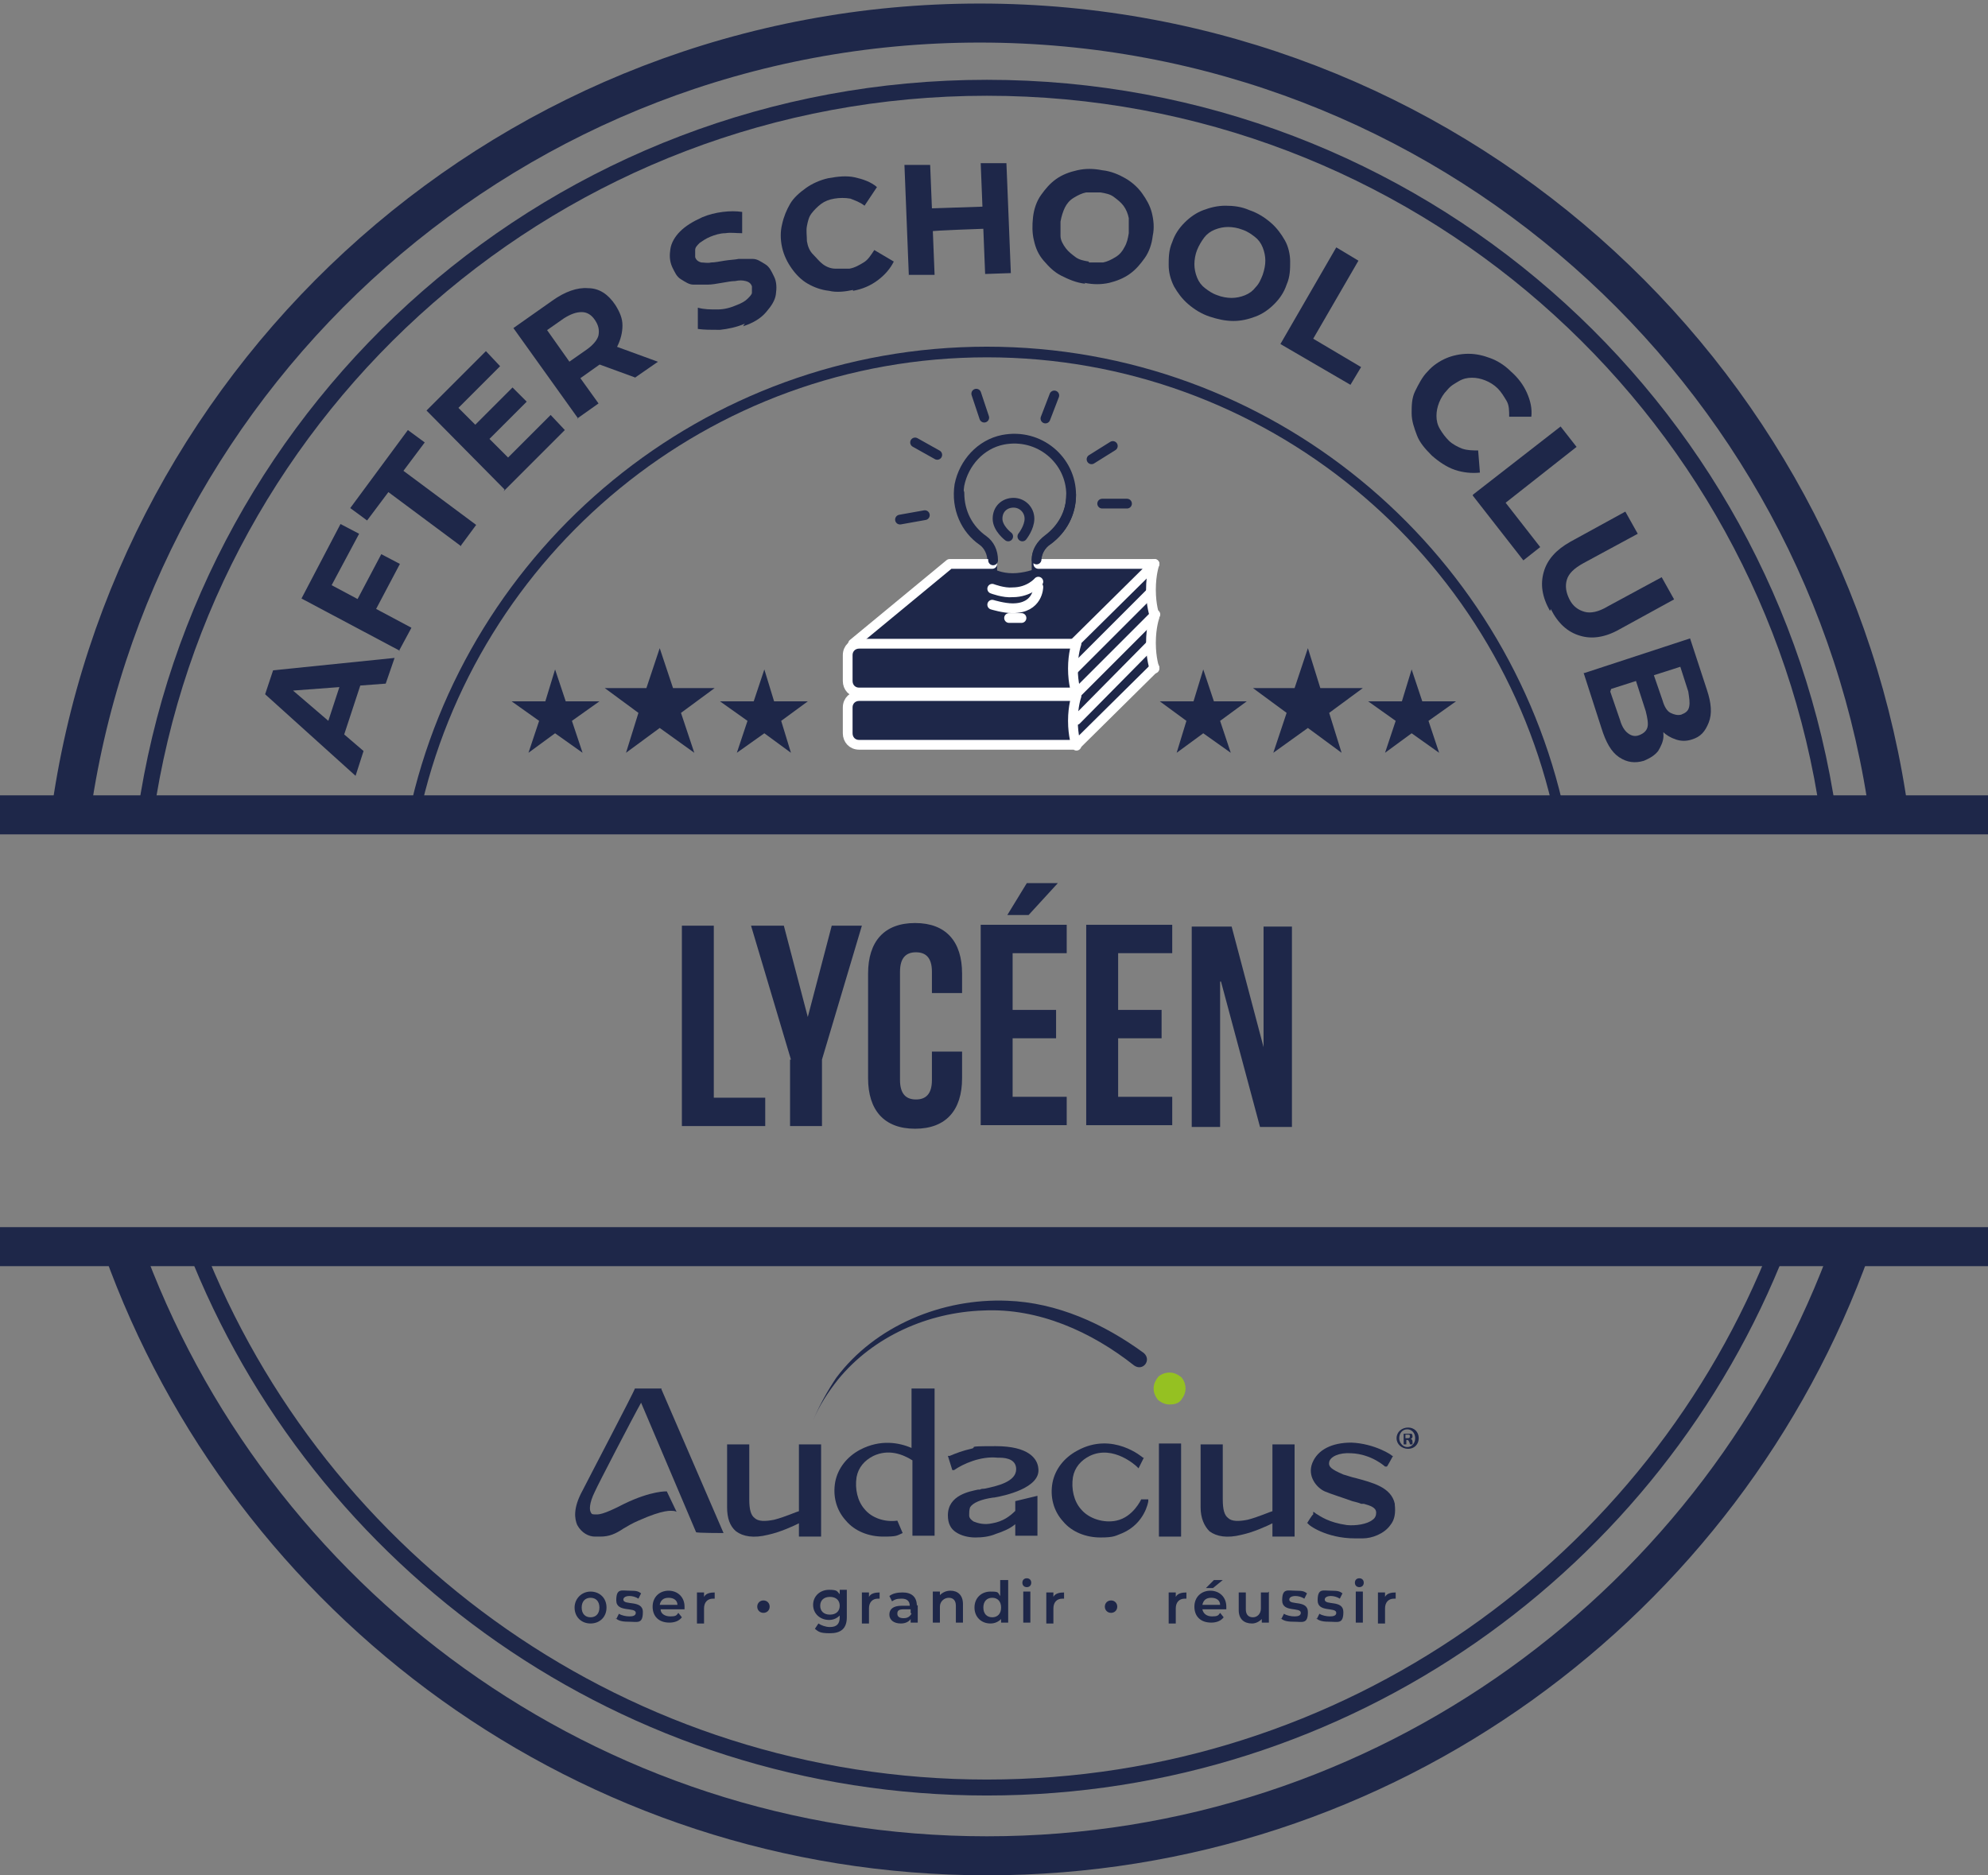 <svg xmlns="http://www.w3.org/2000/svg" id="Calque_1" viewBox="0 0 224.2 211.5"><rect x="0" y="0" width="224.2" height="211.5" fill="#808080" stroke="none"/><defs><style>      .st0 {        stroke-width: 1.2px;      }      .st0, .st1, .st2, .st3, .st4 {        stroke: #1e2749;      }      .st0, .st1, .st3 {        stroke-miterlimit: 10;      }      .st0, .st1, .st3, .st5, .st4 {        fill: none;      }      .st1 {        stroke-width: 1.8px;      }      .st2 {        fill: #c1d100;      }      .st2, .st5, .st4 {        stroke-linecap: round;        stroke-linejoin: round;        stroke-width: 1.1px;      }      .st6 {        fill: #1e2749;      }      .st3 {        stroke-width: 4.4px;      }      .st5 {        stroke: #fff;      }      .st7 {        fill: #95c122;      }    </style></defs><path class="st6" d="M130.2,63.7h-13.2v1s-1.3.5-2.7.5-2.3-.5-2.3-.5v-1h-4.9l-10.8,9.1h0c-.4.3-.7.7-.7,1.2v2.9c0,.8.6,1.3,1.3,1.3v.2c-.8,0-1.3.6-1.3,1.3v2.9c0,.8.6,1.3,1.3,1.3h24.6l8.7-8.7s-.4-1.1-.4-2.9.4-2.9.4-2.9v-.2s-.4-1.1-.4-2.9.4-2.9.4-2.9Z"></path><g><polygon class="st6" points="147.5 73.1 148.9 77.6 153.7 77.6 149.9 80.4 151.3 84.9 147.5 82.1 143.6 84.9 145.1 80.4 141.3 77.6 146 77.6 147.5 73.1"></polygon><g><polygon class="st6" points="135.7 75.5 136.9 79.1 140.6 79.1 137.6 81.3 138.8 84.9 135.7 82.7 132.7 84.9 133.8 81.3 130.8 79.1 134.6 79.1 135.7 75.5"></polygon><polygon class="st6" points="159.2 75.5 160.4 79.1 164.2 79.1 161.1 81.3 162.3 84.9 159.2 82.7 156.2 84.9 157.4 81.3 154.3 79.1 158.1 79.1 159.2 75.5"></polygon></g></g><g><polygon class="st6" points="74.4 73.1 75.9 77.6 80.6 77.6 76.8 80.4 78.3 84.9 74.4 82.1 70.6 84.9 72 80.4 68.2 77.6 72.9 77.6 74.4 73.1"></polygon><g><polygon class="st6" points="62.6 75.5 63.8 79.1 67.6 79.1 64.5 81.3 65.7 84.9 62.6 82.7 59.6 84.9 60.8 81.3 57.7 79.1 61.5 79.1 62.6 75.5"></polygon><polygon class="st6" points="86.2 75.5 87.3 79.1 91.1 79.1 88.1 81.3 89.2 84.9 86.2 82.7 83.1 84.9 84.3 81.3 81.2 79.1 85 79.1 86.2 75.5"></polygon></g></g><path class="st3" d="M7.9,92.3C14.7,41.6,58.1,2.6,110.5,2.6s95.8,39,102.6,89.7"></path><path class="st3" d="M208.8,140.6c-14.3,40-52.6,68.7-97.5,68.7S28.1,180.6,13.8,140.6"></path><path class="st1" d="M16.4,91.9C23.1,45.5,63,9.9,111.3,9.9s88.2,35.6,94.9,82"></path><path class="st1" d="M200.6,140.6c-13.9,35.7-48.7,61-89.3,61s-75.4-25.3-89.3-61"></path><path class="st0" d="M46.7,91.9c6.4-29.8,32.9-52.2,64.6-52.2s58.2,22.4,64.6,52.2"></path><g><g><g><path class="st6" d="M90.2,170.4c-.4.1-1.7.7-2.9,1-1,.2-1.8.2-2.2-.2-.4-.3-.6-.9-.6-2.1v-6.2h-2.5v7.1c0,1.2.3,2.1,1,2.7.8.6,2,.8,3.6.4h0c1.4-.3,2.9-1,3.5-1.3v1.5h2.5v-10.4h-2.5v7.6h0Z"></path><path class="st6" d="M128.7,169.1s-.9,2-2.8,2.4c-1.4.3-3.1-.2-4-1.3-.8-.9-1.1-2.3-.9-3.6.2-1.1.9-1.9,1.9-2.4,2.7-1.3,5.3,1.2,5.3,1.2l.2.2.6-1.2h-.1c0,0-3.4-3-7.4-.8-1.5.8-2.5,2.1-2.8,3.6-.3,1.6.1,3.2,1.2,4.4,1,1.2,2.6,1.8,4.2,1.8s1.7-.2,2.5-.5c2.5-1.1,2.9-3.5,2.9-3.6v-.2s-.7,0-.7,0h0Z"></path><rect class="st6" x="130.7" y="162.8" width="2.5" height="10.5"></rect><path class="st6" d="M112.1,168.9c1.2-.2,5.3-1.1,5-3.3-.1-1.1-1.1-2.5-4.8-2.5s-1.9.1-2.8.3c-.9.2-1.7.5-2.4.8h-.2c0,0,.5,1.6.5,1.6h.2c1-.7,3-1.6,4.9-1.4,0,0,.1,0,.2,0,1,0,1.9.3,1.9,1.3,0,1.4-2.1,1.9-3.6,2.2-.2,0-.3,0-.5.1,0,0-.1,0-.2,0-.9.2-3.4.6-3.4,2.9,0,.9.3,1.5.9,1.9.6.4,1.4.6,2.2.6s1.6-.1,2.3-.4c.9-.3,1.6-.6,2.2-1.1v1.3h2.5v-4.5l-2.5.6v1.1c-.6.6-1.4,1.2-2.6,1.4-.9.2-1.6,0-2.1-.2-.3-.2-.5-.4-.5-.7,0-.3,0-.6.1-.9.3-.5,1.2-.9,2.6-1.1h0Z"></path><path class="st6" d="M143.6,170.4c-.4.1-1.7.7-2.9,1-1,.2-1.8.2-2.2-.2-.4-.3-.6-.9-.6-2.1v-6.2h-2.5v7.1c0,1.2.4,2.1,1,2.7.8.6,2,.8,3.6.4h0c1.4-.3,2.9-1,3.5-1.3v1.5h2.5v-10.4h-2.5v7.6h0Z"></path><path class="st6" d="M157.3,169.6c-.4-1.9-2.6-2.4-4.4-2.9-.5-.1-1-.3-1.4-.4-1.4-.6-1.7-.9-1.6-1.4.1-.6,1.1-1.1,2.5-1,2.3.1,3.8,1.5,3.8,1.5h.2c0,.1.7-1.2.7-1.2h-.1c0-.1-2-1.4-4.6-1.5-2.2,0-3.8.8-4.4,2.3-.6,1.5.5,2.8,1.4,3.2.7.3,2,.7,3.1,1.1.4.1.8.2,1,.3,0,0,.2,0,.3,0,.7.2,1.4.4,1.4,1,0,.3-.1.6-.4.8-.6.5-1.9.7-2.9.6-2.1-.3-3-1-3.5-1.3-.1-.1-.3-.2-.3-.2v.3c-.1,0-.7,1-.7,1h.1c0,.2,2.1,1.7,5.3,1.7s.6,0,.9,0c1,0,2.4-.5,3.1-1.5.5-.6.6-1.4.5-2.3h0Z"></path></g><path class="st6" d="M160,162.2c0,.7-.5,1.2-1.2,1.2s-1.3-.5-1.3-1.2.6-1.2,1.3-1.2,1.2.5,1.2,1.2ZM157.8,162.2c0,.5.4,1,.9,1s.9-.4.9-1-.4-1-.9-1-.9.4-.9,1h0ZM158.6,162.9h-.3v-1.2c.1,0,.3,0,.5,0s.3,0,.4,0c0,0,.1.1.1.3s-.1.2-.2.3h0c.1,0,.2.1.2.3,0,.2,0,.3,0,.3h-.3s0-.2-.1-.3c0-.1-.1-.2-.2-.2h-.1v.5h0ZM158.6,162.2h.1c.2,0,.3,0,.3-.2s0-.2-.3-.2-.1,0-.2,0v.4h0Z"></path><path class="st7" d="M133.2,155.3c.3.3.5.8.5,1.3s-.2.9-.5,1.3c-.3.4-.8.5-1.3.5s-.9-.2-1.3-.5c-.3-.4-.5-.8-.5-1.3s.2-.9.5-1.3c.3-.3.8-.5,1.3-.5s.9.2,1.3.5Z"></path></g><g><path class="st6" d="M64.8,181.3c0-1,.8-1.8,1.8-1.8s1.8.7,1.8,1.8-.8,1.8-1.8,1.8-1.8-.7-1.8-1.8ZM67.6,181.3c0-.7-.4-1.1-1-1.1s-1,.4-1,1.1.4,1.1,1,1.1,1-.4,1-1.1Z"></path><path class="st6" d="M69.5,182.6l.3-.6c.3.2.8.3,1.2.3s.7-.1.7-.4c0-.7-2.2,0-2.2-1.4s.6-1.1,1.5-1.1,1,.1,1.3.3l-.3.6c-.3-.2-.7-.3-1-.3-.5,0-.7.2-.7.4,0,.7,2.2,0,2.2,1.4s-.6,1.1-1.6,1.1-1.2-.2-1.5-.4h0Z"></path><path class="st6" d="M77.2,181.5h-2.7c0,.5.5.8,1.1.8s.7-.1.9-.4l.4.5c-.3.4-.8.6-1.4.6-1.2,0-1.9-.7-1.9-1.8s.8-1.8,1.8-1.8,1.8.7,1.8,1.8,0,.2,0,.2h0ZM74.4,181h2c0-.5-.4-.8-1-.8s-.9.3-1,.8Z"></path><path class="st6" d="M80.6,179.5v.8c0,0-.1,0-.2,0-.6,0-1,.4-1,1.1v1.7h-.8v-3.5h.8v.5c.2-.4.7-.5,1.2-.5Z"></path><path class="st6" d="M85.4,181.2c0-.4.3-.7.7-.7s.7.3.7.7-.3.7-.7.7-.7-.3-.7-.7Z"></path><path class="st6" d="M95.5,179.5v2.9c0,1.3-.7,1.8-1.9,1.8s-1.3-.2-1.7-.5l.4-.6c.3.2.8.4,1.3.4.8,0,1.1-.4,1.1-1.1v-.2c-.3.3-.7.5-1.2.5-1,0-1.8-.7-1.8-1.7s.8-1.7,1.8-1.7.9.2,1.2.5v-.5h.8ZM94.7,181.1c0-.6-.4-1-1.1-1s-1.1.4-1.1,1,.4,1,1.1,1,1.1-.4,1.1-1Z"></path><path class="st6" d="M99.2,179.5v.8c0,0-.1,0-.2,0-.6,0-1,.4-1,1.1v1.7h-.8v-3.5h.8v.5c.2-.4.7-.5,1.2-.5Z"></path><path class="st6" d="M103.5,181v2h-.8v-.4c-.2.3-.6.5-1.1.5-.8,0-1.3-.4-1.3-1s.4-1,1.4-1h.9c0-.5-.3-.8-.9-.8s-.8.1-1.1.3l-.3-.6c.4-.3.9-.4,1.5-.4,1,0,1.6.5,1.6,1.5h0ZM102.7,181.9v-.4h-.8c-.6,0-.7.2-.7.5s.2.5.7.5.7-.2.9-.5h0Z"></path><path class="st6" d="M108.6,181v2h-.8v-1.9c0-.6-.3-.9-.8-.9s-1,.4-1,1v1.8h-.8v-3.5h.8v.4c.3-.3.7-.5,1.2-.5.8,0,1.4.5,1.4,1.5h0Z"></path><path class="st6" d="M113.7,178.2v4.8h-.8v-.4c-.3.3-.7.5-1.2.5-1,0-1.8-.7-1.8-1.8s.8-1.8,1.8-1.8.8.1,1.1.5v-1.8h.8ZM112.9,181.3c0-.7-.4-1.1-1-1.1s-1,.4-1,1.1.4,1.1,1,1.1,1-.4,1-1.1Z"></path><path class="st6" d="M115.3,178.5c0-.3.2-.5.5-.5s.5.2.5.5-.2.5-.5.5-.5-.2-.5-.5ZM115.4,179.5h.8v3.5h-.8v-3.5Z"></path><path class="st6" d="M120,179.5v.8c0,0-.1,0-.2,0-.6,0-1,.4-1,1.1v1.7h-.8v-3.5h.8v.5c.2-.4.7-.5,1.2-.5Z"></path><path class="st6" d="M124.6,181.2c0-.4.3-.7.7-.7s.7.3.7.7-.3.7-.7.7-.7-.3-.7-.7Z"></path><path class="st6" d="M133.8,179.5v.8c0,0-.1,0-.2,0-.6,0-1,.4-1,1.1v1.7h-.8v-3.5h.8v.5c.2-.4.7-.5,1.2-.5h0Z"></path><path class="st6" d="M138.3,181.5h-2.7c.1.5.5.8,1.1.8s.7-.1.9-.4l.4.5c-.3.4-.8.6-1.4.6-1.2,0-1.9-.7-1.9-1.8s.8-1.8,1.8-1.8,1.8.7,1.8,1.8,0,.2,0,.2h0ZM135.6,181h2c0-.5-.4-.8-1-.8s-.9.3-1,.8ZM136.7,179.1h-.7l.9-.9h1l-1.1.9h0Z"></path><path class="st6" d="M143.1,179.5v3.5h-.8v-.4c-.3.3-.7.5-1.1.5-.9,0-1.5-.5-1.5-1.5v-2h.8v1.9c0,.6.3.9.8.9s.9-.4.9-1v-1.8h.8Z"></path><path class="st6" d="M144.5,182.6l.3-.6c.3.2.8.3,1.2.3s.7-.1.7-.4c0-.7-2.1,0-2.1-1.4s.6-1.1,1.5-1.1,1,.1,1.3.3l-.3.6c-.3-.2-.7-.3-1-.3-.5,0-.7.2-.7.4,0,.7,2.1,0,2.1,1.4s-.6,1.1-1.6,1.1-1.2-.2-1.5-.4h0Z"></path><path class="st6" d="M148.5,182.6l.3-.6c.3.2.8.3,1.2.3s.7-.1.7-.4c0-.7-2.1,0-2.1-1.4s.6-1.1,1.5-1.1,1,.1,1.3.3l-.3.6c-.3-.2-.7-.3-1-.3-.5,0-.7.2-.7.4,0,.7,2.1,0,2.1,1.4s-.6,1.1-1.6,1.1-1.2-.2-1.5-.4h0Z"></path><path class="st6" d="M152.8,178.5c0-.3.2-.5.5-.5s.5.2.5.5-.2.5-.5.5-.5-.2-.5-.5ZM152.9,179.5h.8v3.5h-.8v-3.5Z"></path><path class="st6" d="M157.4,179.5v.8c0,0-.1,0-.2,0-.6,0-1,.4-1,1.1v1.7h-.8v-3.5h.8v.5c.2-.4.7-.5,1.2-.5h0Z"></path></g><path class="st6" d="M102.8,156.6v6.7c-1.4-.6-3.5-1-5.8.2-1.5.8-2.5,2.1-2.8,3.6-.3,1.6.1,3.2,1.2,4.4,1,1.2,2.6,1.8,4.2,1.8s1.5-.1,2.2-.4l-.6-1.4c-1.4.2-2.9-.3-3.7-1.3-.8-.9-1.1-2.3-.9-3.6.2-1.1.9-1.9,1.9-2.4,1.7-.8,3.3-.2,4.4.5v8.5h2.5v-16.6h-2.5,0Z"></path><path class="st6" d="M127.9,154c-4.8-3.8-10.8-6.5-17-6.2-6.2.2-12.4,2.9-16.4,7.8-1.1,1.4-2.1,2.9-2.8,4.6,0,0,0,0,0,0,0,0,0,0,0,0,.7-1.7,1.6-3.3,2.6-4.8,4.4-5.9,12-9,19.3-8.7,5.6.2,10.9,2.6,15.4,5.9.9.8-.1,2.1-1.1,1.4h0Z"></path><path class="st6" d="M74.6,156.6h-3c0,.2-5.3,10.3-5.9,11.5-1.1,2-.9,3.2-.6,3.9.5.9,1.3,1.3,2,1.3.2,0,.4,0,.6,0,1,0,1.7-.3,2.6-.9.5-.3,1-.6,1.7-.9,2.9-1.3,3.7-1.1,3.9-1.1s.4.1.4.1l-1.1-2.3s-1.7-.1-4.8,1.4c-2.5,1.3-2.9,1.2-3.3,1.2s-.4-.1-.5-.3c-.1-.2-.2-.9.5-2.3.3-.7,4.3-8.4,5.2-10l6.2,14.6h0c0,.1,3.1.1,3.1.1l-7-16.2h0q0-.1,0-.1Z"></path></g><g><path class="st6" d="M40.1,87.5l-10.2-9.2.9-2.7,13.7-1.4-1,2.9-12,.9.4-1.1,9.1,7.8-.9,2.8h0ZM38.4,84l-1.8-1.4,2-6.1h2.3c0,0-2.5,7.6-2.5,7.6Z"></path><path class="st6" d="M45.1,73.4l-11.1-5.9,4.4-8.4,2.1,1.1-3.1,5.8,9,4.8-1.4,2.6ZM42.3,68.9l-2.1-1.1,2.8-5.3,2.1,1.1-2.8,5.3Z"></path><path class="st6" d="M52,61.6l-8.2-6.1-2.4,3.2-1.9-1.4,6.5-8.8,1.9,1.4-2.4,3.2,8.2,6.1-1.7,2.3Z"></path><path class="st6" d="M56.9,55.2l-8.8-8.9,6.7-6.7,1.6,1.7-4.7,4.7,5.6,5.6,4.8-4.8,1.6,1.7-6.9,6.9h0ZM55.1,49.6l-1.6-1.6,4.3-4.3,1.6,1.6-4.3,4.3Z"></path><path class="st6" d="M65.2,47.2l-7.3-10.2,4.4-3.1c1.4-1,2.8-1.5,4-1.4,1.3,0,2.3.7,3.1,1.9.5.8.8,1.5.8,2.3,0,.8-.2,1.6-.6,2.4-.5.8-1.1,1.5-2.1,2.1l-3.1,2.2.3-1.8,2.8,3.9-2.4,1.7ZM65,41.9l-1.8-.4,3-2.1c.7-.5,1.2-1.1,1.3-1.6.1-.6,0-1.1-.4-1.7-.4-.6-.9-.9-1.5-.9-.6,0-1.2.2-2,.7l-3,2.1.3-1.9s4.1,5.8,4.1,5.8ZM71.7,42.6l-5.2-1.9,2.5-1.8,5.2,1.9s-2.6,1.8-2.6,1.8Z"></path><path class="st6" d="M84,36.5c-.9.4-1.9.6-2.8.7-1,0-1.8,0-2.5-.1v-2.4c.7.2,1.4.2,2.2.2s1.5-.2,2.2-.5c.5-.2.9-.4,1.2-.7s.5-.5.5-.7c0-.2,0-.5,0-.7-.1-.3-.3-.5-.7-.6s-.7-.1-1.2,0c-.4,0-.9.1-1.5.2s-1.1.2-1.6.2-1.1,0-1.6,0c-.5,0-.9-.3-1.4-.6s-.7-.8-1-1.4c-.3-.7-.3-1.3-.2-2s.5-1.4,1.1-2c.6-.6,1.4-1.1,2.5-1.6.7-.3,1.5-.5,2.3-.6s1.5-.1,2.2,0v2.4c-.7,0-1.3-.1-1.9,0-.6,0-1.2.2-1.7.4-.5.2-.9.5-1.2.7-.3.3-.5.5-.5.8,0,.2,0,.5,0,.8.1.3.3.5.7.6.3,0,.7.1,1.1,0,.4,0,.9-.1,1.5-.2s1.1-.1,1.6-.2c.5,0,1.1,0,1.6,0,.5,0,.9.3,1.4.6s.7.8,1,1.4c.3.6.3,1.3.2,2s-.5,1.3-1.1,2-1.4,1.2-2.6,1.6Z"></path><path class="st6" d="M96.2,32.7c-.9.2-1.9.3-2.7.1-.9-.1-1.7-.4-2.4-.8-.7-.4-1.3-1-1.8-1.7-.5-.7-.9-1.5-1.1-2.4s-.2-1.8,0-2.6c.2-.9.5-1.6.9-2.3s1.1-1.3,1.8-1.8c.7-.5,1.6-.9,2.5-1.1,1.1-.2,2.1-.3,3-.1s1.8.5,2.5,1.1l-1.4,2.1c-.5-.4-1.1-.6-1.6-.8-.6-.1-1.2-.1-1.8,0-.6.1-1.1.3-1.5.6-.4.3-.8.7-1.1,1.1s-.4.9-.5,1.4,0,1.1,0,1.7c.1.6.3,1.1.7,1.5s.7.8,1.1,1.1.9.5,1.4.5,1.1,0,1.6,0c.6-.1,1.1-.4,1.6-.7s.8-.8,1.2-1.4l2.2,1.3c-.4.8-1,1.5-1.8,2.1-.8.6-1.7,1-2.8,1.2h0Z"></path><path class="st6" d="M102.5,31.2l-.5-12.6h2.9c0-.1.5,12.4.5,12.4h-2.9ZM105,26v-2.5c0,0,6-.2,6-.2v2.5c0,0-6,.2-6,.3ZM111.1,30.9l-.5-12.5h2.9c0-.1.5,12.4.5,12.4,0,0-2.9.1-2.9.1Z"></path><path class="st6" d="M122.4,32c-1-.1-1.9-.5-2.7-.9s-1.4-1-2-1.7-.9-1.4-1.1-2.3c-.2-.8-.2-1.7-.1-2.6s.4-1.8.9-2.5,1-1.3,1.7-1.8c.7-.5,1.5-.8,2.4-1,.9-.2,1.8-.2,2.8,0,1,.1,1.9.5,2.6.9s1.4,1,1.9,1.7.9,1.4,1.1,2.2.3,1.7.1,2.6c-.1.9-.4,1.8-.9,2.5s-1,1.3-1.7,1.8c-.7.5-1.5.8-2.3,1-.9.2-1.8.2-2.8,0ZM122.8,29.6c.6,0,1.1,0,1.6,0,.5-.1.9-.3,1.4-.6s.8-.7,1-1.1c.3-.5.4-1,.5-1.6,0-.6,0-1.1,0-1.7-.1-.5-.3-1-.6-1.4-.3-.4-.7-.7-1.1-1-.4-.3-.9-.4-1.5-.5-.6,0-1.1,0-1.6,0-.5.1-.9.3-1.4.6s-.8.7-1,1.1-.4,1-.5,1.6c0,.6,0,1.1,0,1.6s.3,1,.6,1.4c.3.4.7.7,1.1,1,.4.3.9.4,1.5.5h0Z"></path><path class="st6" d="M136.4,35.7c-.9-.3-1.7-.8-2.4-1.4-.7-.6-1.2-1.3-1.6-2-.4-.8-.6-1.6-.6-2.4s0-1.7.4-2.6c.3-.9.8-1.6,1.4-2.2.6-.6,1.3-1.1,2.1-1.4.8-.3,1.6-.5,2.5-.5s1.8.1,2.7.5c.9.3,1.7.8,2.4,1.4s1.2,1.3,1.6,2,.6,1.6.6,2.4,0,1.7-.4,2.6c-.3.9-.8,1.6-1.4,2.2s-1.3,1.1-2.1,1.4-1.6.5-2.5.5c-.9,0-1.8-.2-2.7-.5h0ZM137.3,33.3c.5.2,1.1.3,1.6.3s1-.1,1.5-.3.9-.5,1.2-.9c.4-.4.6-.9.8-1.4.2-.6.3-1.1.3-1.6s-.1-1-.3-1.5c-.2-.5-.5-.9-.9-1.2s-.8-.6-1.4-.8c-.5-.2-1.1-.3-1.6-.3-.5,0-1,.1-1.5.3-.5.2-.9.5-1.2.9s-.6.9-.8,1.4c-.2.5-.3,1.1-.3,1.6,0,.5.1,1,.3,1.5s.5.9.9,1.2c.4.3.8.6,1.4.8h0Z"></path><path class="st6" d="M144.4,38.8l6.3-10.9,2.5,1.5-5.1,8.8,5.4,3.2-1.2,2-7.9-4.6h0Z"></path><path class="st6" d="M161.4,51.3c-.7-.7-1.3-1.4-1.6-2.2s-.6-1.6-.6-2.5c0-.8,0-1.7.4-2.5s.8-1.6,1.4-2.2c.6-.7,1.4-1.2,2.1-1.5s1.6-.5,2.5-.5c.9,0,1.7.2,2.5.5.8.3,1.6.8,2.3,1.5.8.7,1.4,1.5,1.8,2.4s.6,1.8.5,2.7h-2.5c0-.7,0-1.3-.3-1.8s-.6-1-1-1.4c-.4-.4-.9-.7-1.4-.9s-1-.3-1.5-.3-1,.1-1.5.4-.9.5-1.3,1c-.4.4-.7.9-.9,1.4-.2.5-.3,1-.3,1.5s.1,1,.4,1.5.6.9,1,1.3c.4.4,1,.7,1.5.9.6.2,1.2.2,1.8.2l.2,2.5c-.9.1-1.9,0-2.8-.3-.9-.3-1.8-.9-2.6-1.6h0Z"></path><path class="st6" d="M166.1,55.8l9.9-7.7,1.8,2.3-8,6.3,3.9,5-1.9,1.5-5.7-7.3h0Z"></path><path class="st6" d="M174.8,68.9c-.9-1.6-1.1-3-.7-4.4.4-1.4,1.4-2.5,3-3.4l6.2-3.4,1.4,2.5-6.1,3.3c-1.1.6-1.7,1.2-1.9,1.9s-.1,1.4.3,2.2,1,1.2,1.7,1.4,1.6,0,2.6-.6l6.1-3.3,1.4,2.5-6.2,3.4c-1.6.9-3.1,1.1-4.4.7-1.4-.4-2.5-1.4-3.3-3h0Z"></path><path class="st6" d="M178.7,75.9l11.9-3.9,1.9,5.8c.5,1.5.6,2.7.2,3.7s-.9,1.6-1.9,1.9c-.6.2-1.2.2-1.8,0s-1.1-.5-1.5-.9c-.4-.4-.8-1-1-1.7h.8c.2.8.3,1.6.3,2.2s-.3,1.2-.6,1.7c-.4.5-.9.8-1.6,1.1-1,.3-1.9.2-2.8-.4s-1.5-1.7-2-3.3l-2-6.2h0ZM181.6,78l1.1,3.2c.2.7.5,1.2.9,1.5.4.3.8.4,1.3.2.5-.2.8-.5.9-.9.1-.4,0-1-.2-1.8l-1.1-3.4,2-.7,1,2.9c.2.7.5,1.2.9,1.4s.8.3,1.2.2c.5-.2.8-.4.9-.9s0-1-.1-1.7l-.9-2.8-7.8,2.5h0Z"></path></g><line class="st3" y1="91.9" x2="224.2" y2="91.9"></line><line class="st3" y1="140.6" x2="224.2" y2="140.6"></line><g><path class="st6" d="M76.9,104.4h3.6v19.4h5.8v3.2h-9.4s0-22.6,0-22.6Z"></path><path class="st6" d="M89.2,119.5l-4.5-15.1h3.7l2.7,10.3,2.7-10.3h3.4l-4.5,15.1v7.5h-3.6v-7.5h0Z"></path><path class="st6" d="M108.5,118.6v3c0,3.6-1.8,5.7-5.3,5.7s-5.3-2.1-5.3-5.7v-11.8c0-3.6,1.8-5.7,5.3-5.7s5.3,2.1,5.3,5.7v2.2h-3.4v-2.4c0-1.6-.7-2.2-1.8-2.2s-1.8.6-1.8,2.2v12.2c0,1.6.7,2.2,1.8,2.2s1.8-.6,1.8-2.2v-3.2h3.4Z"></path><path class="st6" d="M114.2,113.9h4.9v3.2h-4.9v6.6h6.1v3.2h-9.7v-22.6h9.7v3.2h-6.1v6.3h0ZM119.3,99.6l-3.3,3.6h-2.4l2.2-3.6h3.5Z"></path><path class="st6" d="M126.1,113.9h4.9v3.2h-4.9v6.6h6.1v3.2h-9.7v-22.6h9.7v3.2h-6.1v6.3h0Z"></path><path class="st6" d="M137.6,110.7v16.4h-3.2v-22.6h4.5l3.6,13.6v-13.6h3.2v22.6h-3.6l-4.4-16.4h0Z"></path></g><g><path class="st5" d="M121.4,78.1h-24.5c-.8,0-1.3-.6-1.3-1.3v-2.9c0-.8.6-1.3,1.3-1.3h24.5s-.4,1.1-.4,2.8.4,2.8.4,2.8h0Z"></path><path class="st5" d="M121.4,84h-24.5c-.8,0-1.3-.6-1.3-1.3v-2.9c0-.8.6-1.3,1.3-1.3h24.5s-.4,1.1-.4,2.8.4,2.8.4,2.8h0Z"></path><line class="st5" x1="121.2" y1="75.4" x2="129.7" y2="66.9"></line><line class="st5" x1="121.3" y1="78.3" x2="130.3" y2="69.3"></line><line class="st5" x1="121.4" y1="81.2" x2="129.7" y2="72.8"></line><line class="st5" x1="121.4" y1="84" x2="130.2" y2="75.3"></line><g><path class="st4" d="M120.8,55.8c0-3.9-3.6-7-7.7-6.2-2.5.5-4.4,2.6-4.9,5.1-.4,2.6.7,5,2.6,6.3.7.5,1.1,1.4,1.1,2.2v1.5s.9.5,2.3.5,2.7-.5,2.7-.5v-1.5c0-.9.5-1.8,1.3-2.3,1.6-1.2,2.6-3,2.6-5.1Z"></path><line class="st4" x1="117.9" y1="47.2" x2="118.9" y2="44.6"></line><line class="st4" x1="123.1" y1="51.8" x2="125.5" y2="50.3"></line><line class="st4" x1="124.3" y1="56.8" x2="127.1" y2="56.8"></line><line class="st4" x1="104.3" y1="58.1" x2="101.5" y2="58.6"></line><line class="st4" x1="105.7" y1="51.3" x2="103.2" y2="49.9"></line><line class="st4" x1="111" y1="47.1" x2="110.1" y2="44.4"></line></g><path class="st4" d="M113.7,60.5s-1.2-.9-1.2-2,.8-1.8,1.8-1.8h0c1,0,1.8.8,1.8,1.8s-.8,2-.8,2"></path><polyline class="st5" points="121.2 72.5 130.2 63.6 117.1 63.6"></polyline><path class="st5" d="M130.2,63.6s-.4,1.1-.4,2.9.4,2.9.4,2.9"></path><path class="st5" d="M130.2,69.6s-.4,1.1-.4,2.9.4,2.9.4,2.9"></path><path class="st5" d="M111.9,66.4s1.3.5,2.3.4c1.9,0,2.9-1.2,2.9-1.2"></path><path class="st5" d="M111.9,68.2s1.3.4,2.3.4c2.9,0,2.9-2.4,2.9-2.4"></path><polyline class="st5" points="96.2 72.6 107.1 63.6 111.9 63.6"></polyline><line class="st5" x1="113.8" y1="69.7" x2="115.2" y2="69.7"></line></g><g><path class="st2" d="M110.9,61c.7.5,1.1,1.4,1.1,2.2h0c0-1-.4-1.8-1.1-2.3-1.7-1.2-2.7-3.1-2.7-5.3,0,2.2,1,4.2,2.7,5.4Z"></path><path class="st2" d="M118.2,60.8c-.8.6-1.3,1.4-1.3,2.3h0c0-.8.5-1.7,1.3-2.2,1.6-1.2,2.6-3,2.6-5.1h0c0,2-1,3.8-2.6,5h0Z"></path></g></svg>